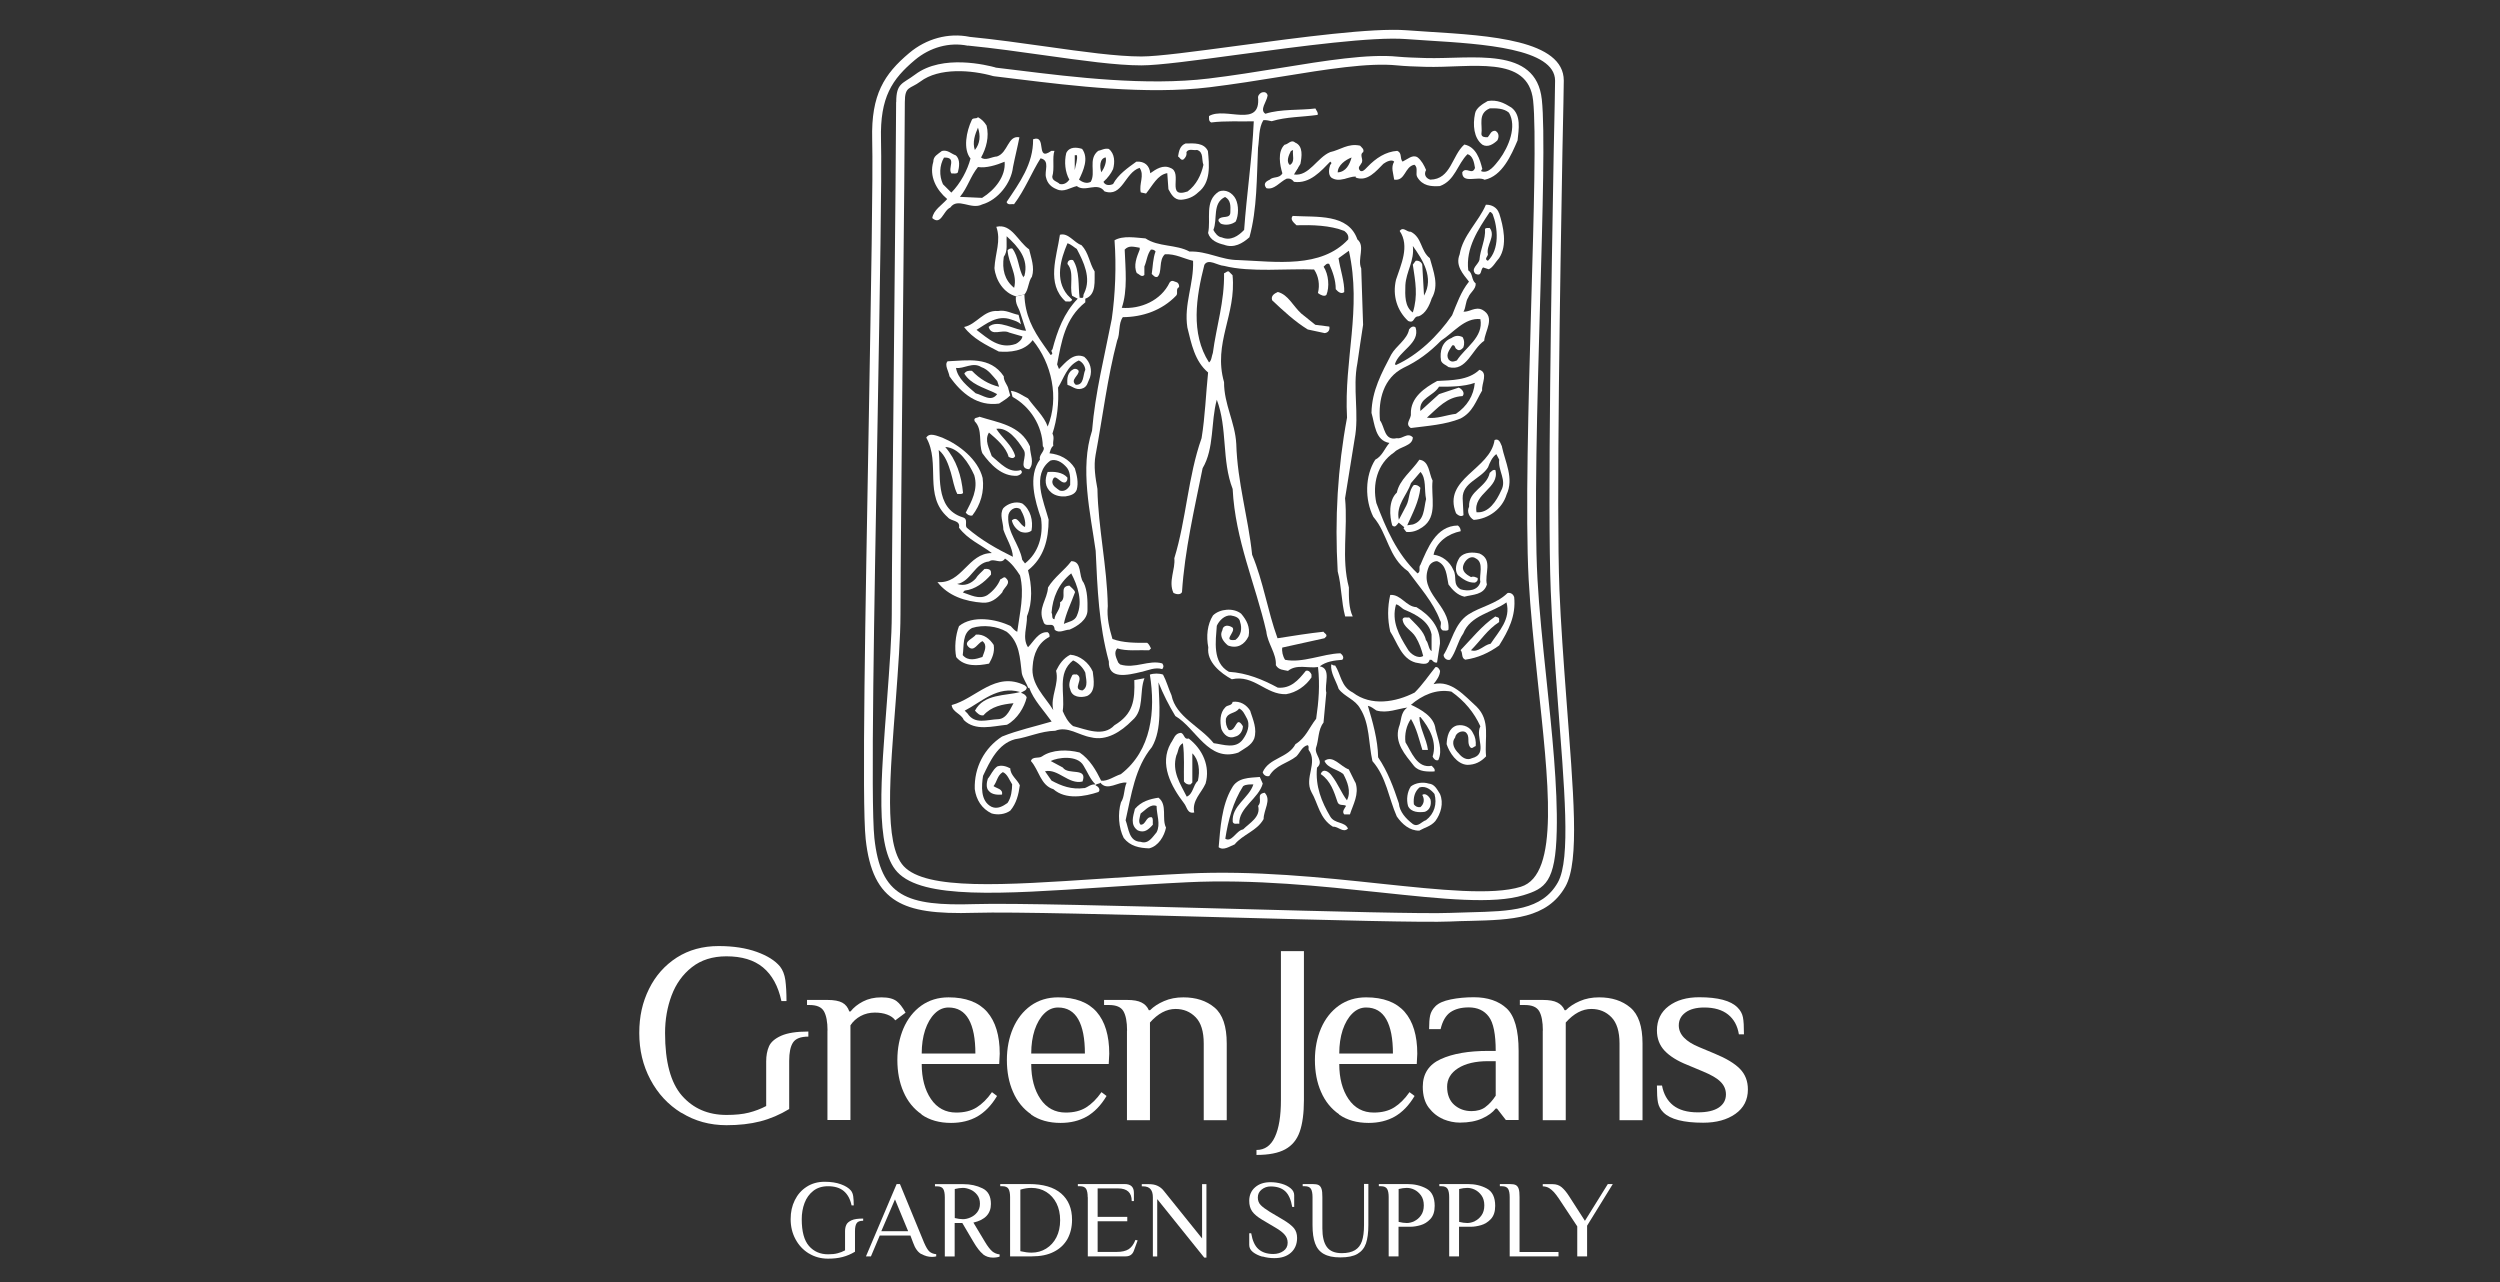 <?xml version="1.0" encoding="UTF-8"?>
<svg xmlns="http://www.w3.org/2000/svg" viewBox="0 0 241.29 123.77">
  <rect x="0" y="0" width="241.29" height="123.77" fill="#333333" stroke="none"/>
  <defs>
    <style>.cls-1{fill:none;}.cls-1,.cls-2{stroke-width:0px;}.cls-2{fill:#fff;}</style>
  </defs>
  <g id="Area">
    <rect class="cls-1" width="230.38" height="123.77"></rect>
  </g>
  <g id="Green_Jeans">
    <path class="cls-2" d="m125.58,30.25l1.37,1.1,1.35.17c.07.28-.07.59-.45.63l-1.63-.35c-1.23-.75-2.39-1.83-3.44-2.82-.14-.45.23-.65.55-.8,1.01.27,1.44,1.32,2.25,2.07Z"></path>
    <path class="cls-2" d="m119.79,59.23c.52.61.89,1.28.72,2.17-.38.82-1.1,1.24-1.99.9-.38-.31-.86-.86-.55-1.45.07-.58.63-.54,1-.27.31.44-1.04,1.34.27,1.18.55-.41.66-1.11.45-1.73-.06-.45-.52-.56-.9-.63-.61-.04-1.13.51-1.35,1-.1,1.45-.45,3.55,1.17,4.44,1.75.11,3.27.75,4.72,1.53,1.24.1,1.96-.69,2.7-1.62.28-.11.48.18.55.35v.28c-.55.82-1.46,1.46-2.45,1.62-1.96.07-3.1-1.92-5.24-1.44-1.07-.58-2.45-1.68-2.27-3.08-.21-1.07-.1-2.21.45-3.08.66-.65,1.99-.76,2.72-.17Z"></path>
    <path class="cls-2" d="m144.69,20.57c.41,1.28.82,3.11,0,4.34-.34.37-.59.9-1,1.08l-.55-.18c-.28.24-.08.89-.72.63-.52-.49.25-.9.37-1.35.08-1.04.61-1.99.54-2.99.1-.15.3-.07.45-.1.62.8-.38,1.7-.17,2.54,0,.21-.41.48,0,.63,1.13-1.1.97-3.18.45-4.52-.1-.07-.14-.23-.28-.18-1.13,1.7-2.32,3.46-2.07,5.62.47.31.28.93.72,1.27.03.56-.55.87-.72,1.35-.28.41-.21.96-.46,1.37.55.06,1.15-.52,1.82-.18,1.3.72.25,2.03.18,2.99-1.18.79-1.7,3.01-3.44,2.54-.25-.21-.62-.3-.73-.63-.14-.9.1-1.83,1-2.17.37-.25.68-.28,1.08-.1.18.3.2.66.08,1-.16.2-.42.38-.63.18-.24-.1-.13-.48-.45-.37-.24.41-.65.86-.35,1.35.27.3.49.21.8.1.8-1.25,2.59-2.23,2.27-3.99-1.52-.16-2.58,1.3-3.8,2.08-1.11,1.13-2.24,1.97-3.62,2.62-1.93.97-2.45,3.1-2.27,5.07.48.63.39,2,1.63,1.72.56.11,1.01-.61,1.54-.08-.01.86-1.24.86-1.8,1.45-1.66,1.11-2.11,3.1-1.72,4.89.92,2.42,1.96,4.89,3.97,6.79.37-.16.06-.59.28-.82.68-1.56,1.49-3.77,3.62-3.8.18.14.27.32.27.55-1.17.23-2.35,1.01-2.62,2.27.82.08,1.58.68,1.9,1.44.41.69-.11,1.41.72,1.9.7.21,1.68.14,1.9-.72-.15-.63.38-1.87-.45-2.27-.52-.35-1.04.21-1.18.63-.23.62.32.96.73,1.18.27-.11.38,0,.63.08.07.23-.1.41-.27.45-.66.03-1.14-.34-1.63-.72-.37-.52-.14-1.24.18-1.72.46-.52,1.27-.52,1.9-.37,1.34.59.46,2,.72,2.99-.31,1.03-1.38.96-2.17,1.18-.68-.15-1.16-.66-1.54-1.18-.18-.83-.17-1.9-1.1-2.25-.35,0-.68.23-.8.54-1.04,2.49,2.1,3.69,1.9,6.07-.14.16-.37.07-.55.08-.45-.3,0-.63-.27-.99-.63-1.73-2.01-3.24-3.08-4.72-1.92-1.34-1.94-3.62-3.35-5.25-.83-1.65-.82-3.96.18-5.52.68-.35.9-1.08,1.37-1.62-1.38-.23-1.41-1.82-1.73-2.9.03-2.13.99-3.87,1.9-5.62.48-.86,1.55-1.46,1.73-2.44.15-.21.42-.39.63-.18.46,1.54-1.62,2.24-2,3.54l.1.08c2.14-.97,4.03-2.79,5.42-4.8.45-1.1.85-2.28,1.63-3.25-.59-.75-1.34-1.56-.9-2.63.3-1.83,1.83-3.14,2.53-4.79.54-.03,1.1.27,1.27.82Z"></path>
    <path class="cls-2" d="m137.99,24.91c-.9-.72-.72-1.97-1.82-2.54-.41.04-.72-.54-1.08-.08,1,1.46.11,3.28-.35,4.7-.37,1.54.11,3.01,1.17,3.99.66.27.45-.45,1-.45.68-.23,1.06-1.07,1.27-1.72.75-1.3.16-2.61-.18-3.9Zm-.55,3.62l-.17-2.99c-.07-.25-.35-.42-.63-.37l-.28.37c.25,1.68.51,2.99,0,4.62-.79-.56-.75-1.63-.72-2.62.07-1.34.9-2.37.72-3.8.92,1.28,2.08,3.07,1.08,4.79Z"></path>
    <path class="cls-2" d="m142.79,35.69c-1.08,1.04-2.72,1-4.08,1.08-1.21.66-2.58,1.59-2.54,3.17.06.48-.63.97,0,1.37,1.63-.21,3.34-.32,4.8-.92,1.18-.61,1.48-1.69,2.08-2.7-.08-.66.63-1.73-.27-2Zm-2.27,4.25c-.93.11-1.87.52-2.8.37,1.04-.93,1.94-2.01,3.44-2.08.27-.31-.07-.7-.37-.82l-1.9.63-1.8,1.63c-.17-1.27,1.24-1.41,1.8-2.35.97.01,2.41.01,3.45-.37-.1,1.23-.75,2.27-1.82,2.99Z"></path>
    <path class="cls-2" d="m144.96,43.11c.31,1.48,1.18,3.06.45,4.62-.42,1.38-1.72,2.35-3.17,2.45-.42-.23-.7-.8-.45-1.27-.08-1.56,1.7-1.86,1.99-3.27.17-.13.3-.35.55-.27.44,1.75-2.17,2.24-1.82,4.07,1.18.11,1.93-1.1,2.37-2.08.58-1.03-.32-1.9-.18-2.99l-.28-.54c-.41.3-.63.82-.8,1.27-.69,1.13-2.48,1.46-2.45,2.99l.08,1.63c-.24.2-.54.01-.72-.18-1.34-3.35,3.31-4.21,3.72-7.07.49-.2.58.39.72.63Z"></path>
    <path class="cls-2" d="m138.26,46.37c-.35-.68-.3-1.89-1.27-2-.72,1.07-1.92,1.93-2.17,3.17-.83.77-.7,2.3-.45,3.17.3.28.45-.07.63-.27l.54.45-.08.1.27.35c.59.06,1.08-.13,1.55-.45,1.54-1.04.8-2.96.99-4.52Zm-1.9,4.25l-.54.08c.52-1.17,1.13-2.28,1.27-3.62-.17-.2-.37-.31-.63-.27-.52.54-.39,1.35-.73,1.99l-.72,1.37c-.3-1.45.79-2.35,1.17-3.54l.92-1.08c.58.63.35,1.75.54,2.62-.23.89-.13,2.08-1.27,2.45Z"></path>
    <path class="cls-2" d="m146.14,57.6c.2,1.86-.58,3.31-1.45,4.7-.97.7-2.04,1.2-3.27,1.37-.42-.18-.2-.63-.45-.92,1.04-1.08,2.06-2.37,3.35-3.25.11.08.38.04.37.27v.27c-1.14.73-1.77,1.77-2.72,2.72.72.25,1.23-.52,1.9-.63.79-1.2,1.97-2.37,1.53-3.99-1.38,1-3.48,1.23-4.17,3-.56.79-.68,1.76-1.27,2.53-.31.11-.63-.17-.63-.46.8-1.28,1.03-2.99,2.37-3.89,1.21-.79,2.69-1,3.8-2.08.28-.08.56.11.63.37Z"></path>
    <path class="cls-2" d="m136.72,58.6c-1-.03-1.49-1.25-2.54-1.18-.27,1.18-.27,2.35,0,3.54.68,1.04,1.08,2.62,2.45,2.99.39.04,1.2.37,1.35-.27.08,0,.23-.03.27.08.07.08.25.25.45.18l.28-1.82c.04-1.58-.96-2.73-2.27-3.52Zm1.45,4.25c-.32-.23-.27-.77-.55-1.08-.18-.86-.97-1.49-1.62-2.18-.24.06-.52-.11-.63.18.08.79.87,1.04,1.27,1.72.34.56.56,1.18.72,1.82-.45.31-1.24-.14-1.54-.73-.77-1.24-1.55-2.59-1.08-4.25.35.06.56.44.9.55,1.06.45,2.28,1.08,2.53,2.35v1.63Z"></path>
    <path class="cls-2" d="m128.85,64.21c.58.86.56,2.06,1.72,2.63,1.76,1.35,4.14.94,5.97,0,.77-.77,1.34-1.63,2-2.45.23-.07.39.2.45.37-.03.49-.32.87-.63,1.27,1.73-.41,2.99,1.13,4.15,2.17,1.38,1.38.75,3.03.92,4.8-.51.54-1.08.82-1.82.82-1-.06-1.72-1.18-1.99-2,.04-.72.2-1.56.99-1.8.69-.14,1.32.2,1.55.72.23.37.31.79.27,1.27-.18.03-.37.34-.55.08-.34-.45.07-1.03-.45-1.44-.35-.18-.93.08-.99.54-.41.52-.06,1.14.35,1.53.32.41.8.7,1.27.46,1.63-.41.28-2.07.82-3.08-.61-1.34-1.53-2.45-2.8-3.35-1.48-.27-2.8.34-3.9,1.27.96.45,2.25,1.15,2.37,2.35.23.96.72,2,.27,2.99-.27.11-.48-.17-.55-.35.45-1.41-.31-2.75-1.17-3.8h-.1c0,1.06.68,2.06.82,3.17h-.54c-.32-1.03-.55-2.07-1.1-2.99-.45.63-.63,1.51-.53,2.25.56.89,1.11,2.56,2.53,2.27.13.15.37.3.27.55-.63.01-1.49.06-1.99-.55-.85-1.08-1.89-2.21-1.45-3.72.27-.63.13-1.42.82-1.9-.89.1-1.96.59-2.99.28-.28-.18-.51-.39-.82-.45.45,1.49.97,3.3.99,4.97.93,1.38,1.49,2.9,2,4.44.07.82.68,1.49,1.35,2,.51.34.85-.25,1.27-.37.82-.63,1.08-1.59.82-2.53-.31-.38-.82-.82-1.45-.63-.46.41-.61.97-.54,1.63.15.2.35.31.63.27.38-.32.41-.79.18-1.18.31-.23.68.17.8.45.1.51-.06,1-.54,1.18-.55.08-1.34.07-1.63-.55-.18-.63-.08-1.38.27-1.9.46-.35,1.16-.45,1.73-.27.56.04.8.56,1.08,1,.38.89.08,1.9-.45,2.62-.44.51-1.03.62-1.55.92-.93.01-1.65-.62-2.17-1.37-.79-1.79-1-3.8-2.35-5.34-.38-1.7-.25-3.61-1.18-5.07-.49-.9-1.51-1.13-2.08-1.9-.24-.77-.8-1.53-.72-2.35.14-.03.2.15.37.08Z"></path>
    <path class="cls-2" d="m110.19,64.84c-1.44.35-3.23.75-3.17-1-.97-3.55-1.1-7.01-1.27-10.68-.52-3.69-1.54-7.97-.35-11.59.31-3.72,1.21-7.2,1.9-10.77.35-2.42.45-5.18.27-7.61.83-.48,2.04-.25,2.99-.18,1.25.84,2.94.56,4.25,1.27,1.7-.07,3.04.82,4.72.82,3.63.15,7.96.83,10.59-1.99.08-.37-.11-.62-.37-.82-1.38-.55-3.1-.59-4.62-.55-.25-.25-.65-.54-.37-.9,2.34.14,5.37-.25,6.25,2.27.79.65-.03,1.87.37,2.8l.18,5.44c-.18,1.13-.37,2.46-.55,3.7-.48,2.41.2,4.94-.27,7.34l-.92,5.7c.28,3.03-.38,5.77.37,8.61-.01.99-.01,1.99.37,2.8h-.73c-.38-1.41-.34-2.94-.72-4.35-.3-5.07,0-10.03.9-14.84-.31-5.63,1.44-10.44.18-16.11l-1,.72c.17,1.11.59,2.31.55,3.27-.3.23-.61-.03-.82-.28,0-.9-.3-1.69-.63-2.44-.25-.1-.38.13-.54.27.49.75.58,1.97.27,2.72-.18.2-.59.01-.82-.18.2-.77.07-1.63-.37-2.27-2.55-.11-6.13.3-8.69-.35-.63-.03-1.52-.75-1.9-.1-.79,3.08-1.35,6.63.45,9.42.25-.17.25-.62.37-.92.34-2.58,1.13-4.96,1.08-7.69.18-.03.37-.34.55-.08l.27.27c.38,3.82-1.9,6.54-.82,10.32-.01,2.14,1.07,3.87,1.18,5.97.11,3.73,1.15,7.06,1.53,10.69,1.08,2.58,1.49,5.42,2.45,8.06,1.47-.23,3.03-.48,4.44-.63.08.16.35.23.27.45l-.18.18-4.07.9c-.06.34.04.83.27,1.18,1.68.34,3.62-.58,5.34-.63.21.15.39.42.18.63-.77.06-1.56.16-2.17.63,1.15.2.42,1.8.63,2.54l-.27,2.89c-.55.7-.44,1.66-.73,2.45-.14.7.82,1.28.1,1.9-.17,1.8.45,3.31,1.27,4.7.42.75,1.42.48,1.72,1.18-.48.46-.93-.23-1.45-.18-1.3-.79-1.42-2.23-2.08-3.35-.72-1.38.66-2.83-.27-4.07-.03-.17.07-.37-.1-.45-.54.13-.72.72-1.08,1.08-.86.68-2.01.83-2.62,1.9-.3.08-.56-.11-.63-.37.61-1.41,2.46-1.35,3.17-2.72.99-.59,1.34-1.63,1.99-2.44.25-1.7.37-3.23.18-4.99-.96.14-2.06-.31-2.9.37-.42-.1-.9-.07-1.17-.55.07-1.13-.8-2.08-.92-3.25-1.06-4.61-3-8.83-3.25-13.76-1.07-2.76-.48-5.84-1.53-8.61-.59,2.15-.23,4.69-1.37,6.61-.79,3.94-1.73,7.93-1.99,11.96-.15.3-.59.2-.82.08-.52-1.11.2-2.28.08-3.35,1.15-3.73,1.32-7.9,2.63-11.59.34-2.06.42-4.34.63-6.34-1.3-1.1-1.61-2.77-2-4.34-.35-2.27.63-4.17.55-6.44-.9-.2-1.7-.69-2.72-.63-.63.58-.23,1.75-.72,2.18-.25.08-.39-.14-.55-.28.11-.72.11-1.49.37-2.17-.11-.15-.27-.2-.45-.18-.37.48-.39,1.08-.63,1.63v.82c-.28.27-.51-.11-.73-.18-.35-.72,0-1.58.28-2.27v-.18c-.55-.08-1.03-.27-1.45.18.07,1.83.3,3.94-.28,5.62,1.82.14,3.79-.7,4.62-2.45.23-.3.45-.07.73,0,.15.11.2.28.18.45-.37.17-.06.59-.28.82-1.39,1.45-3.28,2.07-5.15,2.08-.45.63-.23,1.56-.55,2.27-.94,3.58-1.39,7.35-2.08,11.04-.2,1.08-.01,2.23.18,3.27.07,3.77.93,7.42,1,11.31-.11,1.07.15,2.17.45,3.17,1.01.38,2.28.38,3.35.37.2.14.27.37.37.54l-.18.18c-1.04-.04-2.15.11-3.08-.18-.38.41-.07.96.1,1.37l.18.18c1.44.45,2.77-.48,4.07-.1.15.23.15.32,0,.55-.68-.21-1.37.11-2,.27Z"></path>
    <path class="cls-2" d="m98.54,66.87c.21-.18.58-.2.55-.55l-.18-.17c-2.84-1.41-4.7,1.27-7.06,1.9.07.69.93.83,1.17,1.44,1.11,1.11,2.79.59,4.17.46,1.01-.55,1.68-1.7,1.9-2.63-.07-.25-.32-.38-.55-.45Zm-4.44,1.72c.23.25.46.51.82.45.77-.87,1.82-1.06,2.9-1.17-.25.41-.61,1.49-1.45,1.54-1.13.04-2.27.55-2.99-.55l-.27-.27c1.61-.83,3.17-2.44,5.34-1.8-1.35.38-3.49.15-4.35,1.8Z"></path>
    <path class="cls-2" d="m99.33,24.07c-1.07-.73-1.7-2.54-3.17-2.18.48,1.34-.11,2.54-.18,3.99.11,1.15.9,2.41,2.08,2.72l.82-.18c.41-.49.34-1.2.72-1.72.28-.9-.08-1.79-.27-2.62Zm-.45,2.54s-.11.08-.1.17c-.49-.8-.45-1.99-1.08-2.8-.18-.01-.34.03-.45.18.07,1.27.97,2.31.63,3.62-.94-.76-1.17-1.79-1-2.99.41-.55.23-1.31.28-1.99,1.13,1.04,2.14,2.18,1.72,3.8Z"></path>
    <path class="cls-2" d="m99.33,66.37c.42,1.18,1.41,2.2,2.17,3.27-1.61.48-3.25.83-4.79,1.45-1.7,1.1-2.7,2.99-2.63,5.07.14,1.04.68,1.9,1.63,2.35.61.18,1.31.08,1.8-.27.59-.7.8-1.55.92-2.45-.25-.56-.92-.97-.92-1.63-.38-.2-.83-.35-1.27-.18-.45.35-.58.8-.9,1.18-.11.34-.2.9.1,1.18.31.38.9.38,1.27.35.11-.56-.51-.58-.82-.82.35-.42.34-1.01.9-1.35.44.18.63.77.9,1.18-.01.54-.08,1.28-.45,1.8-.42.3-.97.63-1.54.37-1.11-.56-.96-2.06-.82-2.99.66-1.38,1.42-3.08,3.08-3.53,1.32-.2,2.48-.79,3.89-.82,1.2-.48,2.28.44,3.44.63,1.49.38,2.9-.52,3.99-1.63,1.2-1.01.66-2.76,1.18-4.07l-.98.18c.06,1.94-.09,3.26-1.92,4.36-1.08,1.17-2.76.38-3.99.08-.52-.41-.77-.93-1-1.45.25-1.68-.58-3.66,1-4.89.48.2.97.7,1.18,1.18.04.52.35,1.38-.28,1.72-1.08-.1.25-1.11-.54-1.55-.15.03-.37-.06-.45.1-.21.41-.39.9-.18,1.35.15.75,1.01.84,1.63.63.86-.42.63-1.56.54-2.35-.37-.86-1.24-1.56-2.17-1.63-.68.35-1.04.89-1.37,1.55.32,1.31-.58,2.49-.27,3.8-.79-1.3-2.2-2.49-1.99-4.25.07-1.14.52-2.27,1.62-2.82.03-.18-.01-.34-.17-.45-.89-.08-1.37.93-1.9,1.45-.58-.89-.07-1.99-.1-2.99.56-1.37.48-3.01.1-4.44,1.54-1.2,1.99-2.99,1.99-4.89-.45-1.7-1.7-4.35.18-5.7.52-.17,1.06.13,1.45.54.49.45.46,1.14.45,1.82-.18.34-.52.68-1,.54-.27-.2-.77-.46-.72-.9.23-.97.75.3,1.27.1.16-.11.2-.28.18-.46-.48-.54-1.3-.58-1.9-.54-.3.72-.3,1.45.35,1.99.37.32.96.41,1.37.37.42-.07.9-.18,1.08-.63.2-.7.01-1.45-.18-2.08-.56-.9-1.46-1.35-2.45-1.45.1-.24.11-.52.37-.72-.07-.49.14-.75-.08-1.18.45-1.35.63-2.96.54-4.44.56-.9.86-2.1,2-2.62.34.15.61.52.63.9-.25.52-.1,1.49-.92,1.45-.58-.49.32-.86.28-1.35-.11-.17-.28-.21-.45-.18-.62.27-.7.9-.63,1.54.45.11.79.52,1.35.37.59-.14.59-.63.82-1.08.23-.73.04-1.49-.55-2-1.06-.45-1.8.55-2.44,1.18l-.18-.45c.42-2.2.75-4.42,2.72-5.99v-.35c1.1-.39.87-1.75.9-2.63-.52-.82-.56-1.8-1.27-2.54-.72-.23-1.27-1.23-2.08-1-.3,2.11-1.35,4.73.55,6.44.23-.04.52.11.63-.18l-.45-.45c-1.23-1.48-.66-3.44,0-4.99.34.1.61.37.9.55.65,1.24,1.42,2.79.72,4.25-.2.3.1.56-.45.45-.15-1.11.03-2.61-.63-3.62-.23-.08-.54,0-.54.37.69.79.16,2.1.45,3.07l.54.28c-1.35,1.39-1.97,3.11-2.44,4.89-.3.18.23.41-.18.54l-.63-.9c-1.11-1.56-1.83-2.93-1.9-4.93l-.82.18c-.07.77.26,1.03.42,1.58l.56,1.73c-1.01,0-2.7-1.18-3.61-.37.28.99,1.28.18,1.99.55l1.27.37c-.03.31-.38.59-.63.72-1.59.56-2.69-.52-3.8-1.35.93-.56,1.99-1.49,3.35-1,.34.11.65.19.94.46l-.23-.91c-.65-.11-1.23-.52-1.99-.37-1.37-.13-2.06,1.3-3.27,1.54.82,1.11,2.15,1.75,3.35,2.37,1.04.08,2.46,0,3.27-1.1,1.84,2.23,2.58,5.58,1.45,8.34-.35-1.01-1.27-1.82-1.9-2.72-.62-.31-.96-.63-1.65-.73l.16.59c1.69.93,2.87,2.76,2.92,4.76.37.38-.45.83-.27,1.27-1.2,1.63-.48,4.03.1,5.7.23,1.65-.24,3.31-1.55,4.34l-.27-.35c-.25-1.48-1.42-2.56-1.35-4.17,0-.56.63-1.07,1.17-.72.3.52.56,1.15.45,1.72-.52-.17-.7-1.14-1.27-.63.1.45.41.86.82,1.08.32.14.82.14,1.08-.1.17-.94-.08-2.03-.9-2.62-.66-.25-1.41.03-1.82.45-.41.63,0,1.38,0,2.08.3.89.89,1.75.92,2.62-1.55-.76-3.06-1.61-4.44-2.8-.25-.27.16-.83-.37-1-2.83-.86-2.1-4.23-2.35-6.51.65.54.93,1.39,1.17,2.17.21.7.3,1.45.63,2.08.18-.03.41.07.55-.1-.15-1.65-.63-3.17-1.72-4.44,1.34.07,2.28,1.56,2.8,2.72.41,1.38-.27,2.54-.82,3.62.17.21.37.32.63.28.8-1.03,1.18-2.31,1-3.63-.45-1.8-2.27-3.21-3.89-3.89-.46-.14-1.23-.55-1.55,0,1.41,2.49-.3,5.59,2.08,7.69.32.41,1.23.24,1.08,1,.85,1.15,2.18,1.68,3.17,2.45-2.31,0-2.87,3-5.25,2.8,1.03,1.34,2.68,1.87,4.35,1.99.79.06,1.38-.38,1.9-.99.11-.45.93-.86.37-1.37-.18-.24-.37.07-.55.1-.23.59-.7,1.15-1.27,1.54-.79.45-1.63-.04-2.35-.27l.18-.18c1.01-.11,1.87-.77,2.54-1.54v-.18c.01-.37-.34-.39-.63-.37-.27.3-.63.56-.82.9-.45.52-1.13.8-1.82.55,1.32-.21,1.73-2.06,3.08-2.17.49-.37,1.15.34,1.54-.28.62.41,1.07,1.04,1.45,1.63.45,1.82-.04,3.66-.27,5.44-.25-.1-.44-.37-.63-.55-1.38-.68-3.68-1.08-4.99,0-.35.89-.45,2.11-.27,2.99.79.96,2.06.85,3.17.63.3-.54.56-1.08.45-1.8-.38-.59-.97-1.07-1.72-1-.25.38-1.24.66-.72,1.18.54.54.9-.37,1.35-.55.55.41.14,1.08,0,1.53-.63.21-1.38.44-1.9-.18.14-.94-.07-2.1.9-2.62,1.08-.34,2.41-.18,3.35.37,1.25,1.01,1.27,2.54,1.45,3.99.08.45.49,1.03.63,1.44Z"></path>
    <path class="cls-2" d="m97.34,37.59c-.07-.45-.48-.76-.46-1.27-1.31-1.97-3.51-1.52-5.42-1.45-.34.34.11.97.18,1.45,1.17,1.68,2.73,2.92,4.79,2.63.45-.3.72-.44,1.07-.78l-.16-.58Zm-3.54-1.8c-.3-.03-.56,0-.73.27.62,1.01,1.82,1.34,2.82,1.8l.35.18c-.58.8-1.35.1-2.07-.08-.73-.63-1.75-1.42-1.9-2.45.76.11,1.62-.61,2.44-.08.68.23,1.07.82,1.54,1.35l.18.55c-.99-.23-1.87-.75-2.62-1.54Z"></path>
    <path class="cls-2" d="m99.41,43.11c-.01.73.48,1.56-.08,2.18-1.13-.06-.08-1.27-.55-1.9-.54-.89-1.51-2.18-2.62-2,.56.89,1.56,1.61,1.82,2.63-.14.28-.37.2-.63.08-.25-.94-1.14-1.7-1.9-2.35-.46.75.04,1.56.27,2.27.83.68,1.65,1.69,2.8,1.35.32.27-.15.52-.37.55-1.44.08-2.55-1.07-3.34-2.18-.39-.97.06-2.28-.73-3.07-.18-.41.3-.32.45-.45,1.79.58,3.97.8,4.89,2.89Z"></path>
    <path class="cls-2" d="m104.58,56.23c-.51-.65-.11-2.06-1.18-2.07-.65.87-1.65,1.55-2.25,2.54-.07,1.17-1,2.01-.46,3.25.18.79,1.04-.11,1.1.82.42.41.97,0,1.44,0,.75-.32,1.75-.96,1.73-1.9.01-.82.01-1.86-.37-2.63Zm-.63,3.17c-.23.58-.82.59-1.27.82.18-.99.72-2.06,1.08-3.07-.08-.25-.37-.44-.55-.63-1.08.08-.13,1.17-.9,1.62.1.66-.49,1.04-.54,1.63-.32-.04-.14-.42-.28-.63.11-1.46.66-2.79,1.9-3.8.62,1.18,1.15,2.72.55,4.07Z"></path>
    <path class="cls-2" d="m114.72,71.28c-.45.13-.38-.41-.73-.55-.61.03-.69.59-.99,1-1.14,2.01.04,4.18,1.27,5.79.31.37.31,1.04.99.9-.23-1.17.69-1.87,1.1-2.8.46-1.65-.28-3.3-1.63-4.34Zm.9,4.07c-.49.45-.45,1.28-1.08,1.54-.61-1.23-1.46-2.42-1-3.99.21-.38.14-.9.63-1.17.17,1.28.07,2.46.1,3.7.16.21.35.32.63.28l.18-.18v-2.82c.65.62.75,1.7.54,2.63Z"></path>
    <path class="cls-2" d="m120.69,68.64c-.37-.63-1-1-1.72-.9-.07.41-.52.27-.72.54-.52.52-.52,1.38-.37,2.08.23.56.72,1,1.35.73.44-.1.73-.56.73-1-.7-1.13-.59.56-1.37.37-.23-.32-.31-.68-.27-1.08.2-.66.93-.48,1.27-1,.38.16.55.59.72.9.41.68.06,1.52-.35,2.08-.7.97-1.89.49-2.82.37-1.31-1.63-3.66-2.54-4.07-4.62-.3-.66-.48-1.37-.82-2-.35-.13-.9-.13-1.27,0,.56,3.49.17,7.32-2.8,9.61-.63.2-1.27.7-1.9.63-.49-1-1.11-2.08-2.08-2.72-1.15-.3-2.65-.3-3.62.37-.32.24-.93-.03-1.08.45.79.89.93,2.35,2.17,2.72,1.18,1.04,3.01.72,4.35.27.24-.23-.03-.56-.28-.63.1-.23.35-.11.46-.27.68.87,1.73-.14,2.54,0-.28.59-.18,1.35-.55,1.9-.32,1.08-.23,2.46.27,3.44.62.79,1.49.97,2.45,1,.9-.21,1.46-1.18,1.63-2-.44-.87.17-2.21-.73-2.89-.83.13-1.65.35-2.27,1.08-.17.7-.49,1.56.28,2.08.63.27,1.01-.06,1.45-.55-.03-.25.06-.55-.1-.72-.59-.1-.54.72-1.08.72-.27-.25-.07-.75,0-1.08.48-.34.94-.96,1.54-.73,0,.85.41,1.75,0,2.54-.38.44-.79,1.18-1.54.92-1.15-.03-1.15-1.31-1.45-2.08.56-2.46.89-5.06,2.54-7.07,1.01-1.73.7-4.27.63-6.24.45,1.13,1,2.21,1.63,3.25,2.01,1.18,3.18,4.49,6.07,3.53.54-.37,1.28-.68,1.54-1.35.3-.93-.11-1.82-.37-2.63Zm-16.03,7.42c-1.23.17-2.21-.2-3.17-.72l-.63-.9c1.27-.28,2.27,1.31,3.62.99.52-1.42-1.39-.58-1.9-1.35l-1.17-.63c.65-.34,2.58-.62,3.17.45.38.61.65,1.34,1.17,1.82-.45-.07-.72.24-1.08.35Z"></path>
    <path class="cls-2" d="m130.83,75.53c.37,1.13-.23,2.1-.54,3.07h-.55c-.25-.27.04-.58.18-.82-.25-.17-.66.03-.82-.35-.34-1-.66-2.07-1.63-2.72.23-.63.82-.21,1.08.18.59.75.93,1.68,1.45,2.35.44-.84.03-1.82-.35-2.53-.58-.48-1.51-.55-1.82-1.27.82-.62,1.56.56,2.35.82l.63,1.27Z"></path>
    <path class="cls-2" d="m121.88,75.61c-.37,1.45-2.35,2.35-2.27,3.9-.23-.06-.52.11-.63-.18-.14-1.55,1.58-2.31,1.99-3.62-.24,0-.72-.03-.99.17-.97,1.52-1.44,3.27-1.72,5.07.63.39,1.06-.8,1.72-.9.61-.61,1.73-1.2,1.45-2.27.47-.54-.25-1.13.63-1.27.68.69-.11,1.68-.1,2.54-.63,1.15-2.01,1.48-2.8,2.45-.48.18-1.07.63-1.54.27.16-1.8.28-4.03,1.27-5.7.54-1.04,1.69-.99,2.7-1.08l.28.63Z"></path>
    <path class="cls-2" d="m124.96,16.52c-.38-.3-.11-.94.1-1.34l.21-.1c-.08.5.22,1.13-.3,1.44Z"></path>
    <path class="cls-2" d="m129.58,17.24c0-.69.77-1.23,1.34-1.44-.19.67-.54,1.39-1.34,1.44Z"></path>
    <path class="cls-2" d="m104.2,17.03v-1.44h.21c.08.42-.13.96-.21,1.44Z"></path>
    <path class="cls-2" d="m106.77,17.24c-.18-.5-.18-1.34.42-1.44.1.43-.13,1.02-.42,1.44Z"></path>
    <path class="cls-2" d="m94.85,12.93c.26.77.21,1.53-.3,2.16-.26-.75.02-1.52.3-2.16Z"></path>
    <path class="cls-2" d="m122.34,9.24c-.08.59-.8,1.36-.21,1.74,1.49-.48,3.34-.32,4.83-.51.08.21.29.37.21.62-1.47.21-3.04.18-4.43.61-.26-.05-.51-.13-.81-.1-.46.77-.37,1.77-.51,2.67-.13,2.83-.08,5.93-.83,8.63-.66.59-1.5,1.09-2.46.72-.61-.14-1.33-.43-1.53-1.13.3-1.33-.38-3.07,1.02-3.99.64-.29,1.34.1,1.65.72.29.61.29,1.53,0,2.16-.38.3-.97.4-1.44.21-.11-.13-.29-.24-.21-.42.3-.42,1.15.02,1.13-.72.02-.56.05-1.13-.51-1.44-1.26.59-.7,2.16-1.13,3.18.14.29.46.7.81.72.85.37,1.6-.13,2.16-.72.24-3.39.77-6.9.93-10.48-1.23.03-2.8-.06-4.11.11-.26-.13-.21-.38-.21-.62,1.57-.93,5.03,1.23,4.73-1.84.1-.53.86-.67.93-.11Z"></path>
    <path class="cls-2" d="m145.86,10.37c-.67-.42-1.36-.77-2.27-.62-.46.26-1.15.67-1.23,1.23-.22,1.05-.13,2.35.72,2.99.51.29,1.05-.05,1.44-.42.16-.29.19-.74-.21-.93-.43,0-.46.34-.72.62-.26.02-.59,0-.61-.3.13-.88-.38-1.98.81-2.48.58-.02,1.36-.02,1.85.42.77,1.31,0,3.26-.93,4.52-.43.54-1.02,1.39-1.74,1.13-.03-.11.05-.16.1-.21-.22-.93-.61-2.16-1.74-2.37-1.21,1.07-1.28,3.36-3.29,3.39-.43-.13-.64-.51-.4-.93-.19-.46-.45-.94-.83-1.23-.48-.29-.94.18-1.44.42-.29-.32-.02-.83-.51-1.04-1.13.08-2.06.7-2.88,1.55-.21.21-.59.69-.81.21-.08-.24.13-.34.19-.51.34-.37-.22-.85.21-1.13.11-.29-.14-.43-.3-.62-1.15-.26-1.93.42-2.88.62-1.26.51-2.06,2.38-3.5,2.16l.62-1.02c.13-.67.3-1.73-.51-2.06-.38-.34-.67.18-1.02.21-.7.67-.45,1.98-.21,2.76-.29.53-.88.27-1.23.62-.42.18-.62.42-.32.81.75.21,1.31-.61,1.95-.91.32-.06.54.06.72.3,1.52.22,2.62-1.05,3.5-1.95l.1.1c.03.11-.05.16-.1.21-.13.37-.22.94.1,1.23.78.54,1.68-.13,2.36-.1v.1c1.13.43,1.98-.64,2.67-1.33.29-.21.8-.46,1.04-.21-.34.56-.08,1.12,0,1.74,1.1.16.99-1.26,1.95-1.44.42.29.05.88.3,1.23.5.8,1.28.89,2.16.83,1.47-.53,1.68-2.11,2.67-3.08.51.14.64.81.72,1.33-.27.75-.86-.18-1.23.42-.02,1.15,1.49.34,2.16.72,1.69-.35,2.57-2.37,3.18-3.8.11-1.05.37-2.45-.61-3.18Zm-21.37,5.55c-.38-.3-.11-.94.1-1.34l.21-.1c-.08.5.22,1.13-.3,1.44Zm4.62.72c0-.69.77-1.23,1.34-1.44-.19.67-.54,1.39-1.34,1.44Z"></path>
    <path class="cls-2" d="m116.58,14.57c-.38-.81-1.34-.74-2.16-.72-.54.21-.64.75-.72,1.25.18.1.26.4.51.3.22-.18.35-.42.3-.72.21-.38.7-.13,1.02-.21.67.21.42.94.62,1.44-.21.97-.69,1.95-1.53,2.57-2.14.72-.4-1.81-1.65-2.27-.72-.34-1.39.11-1.95.51-.08-.74-.54-1.17-1.34-1.12-.82.59-1.77,1.25-2.25,2.16-.29.14-.75.18-.93-.21.4-.37.72-.77.93-1.23.18-.64.18-1.49-.42-1.95-.42-.08-.7.13-1.02.19-1.01.8-.19,2.11-.72,2.99-.4.22-.83.02-1.13-.21.42-.88.97-2.06.3-2.97-.51-.16-1.23-.24-1.53.4-.21.85-.11,1.85.3,2.57-.22.29-.51.51-.93.42-.22-.24-.73-.29-.72-.72.24-.77-.02-1.82.21-2.48h-.3c-1.57,1.12-.37-1.61-1.76-1.12.03,2.38-1.31,4.2-2.56,6.06.13.34.46.16.72.21,1.05-1.39,1.69-3.05,2.56-4.43.96.21.34,1.25.53,1.85.13.58.51.93,1.02,1.13.69.34,1.31-.16,1.95-.3.82.64,1.98-.45,2.67.51,1.74.61,1.95-1.81,3.39-2.27.5.72-.08,1.52.11,2.37l.51.11c.64-.78,1.1-1.81,2.05-1.97l.11,1.55c.26.48.56,1.05,1.23,1.02.62-.05,1.18-.26,1.65-.72,1.23-.94,1.07-2.62.93-4.01Zm-12.85,1.85v-1.44h.21c.08.42-.13.96-.21,1.44Zm2.57.21c-.18-.5-.18-1.34.42-1.44.1.43-.13,1.02-.42,1.44Z"></path>
    <path class="cls-2" d="m96.24,15.1c-.51.02-1.13.46-1.55.1.5-.89.8-2,.53-3.08-.24-.38-.45-.59-.83-.81-.16.21-.51,0-.61.3-.5,1.05-.85,2.78-.11,3.69-.29,1.12-.97,2.4-1.85,3.29l-.81-.81c-.38-.83-.34-1.81.1-2.57,1.29-.05.32,1.02.72,1.53.21-.02.46.08.62-.1.13-.5.26-1.26-.21-1.65-.43-.14-.77-.56-1.33-.42-.4.32-.83.5-.83,1.04-.42,1.41.3,2.72,1.34,3.6-.51.59-1.34,1.07-1.44,1.84.86.75,1.05-.72,1.74-1.02.72-1.02,2,.26,3.08-.3,1.52-.43,2.8-2.06,2.97-3.6.19-.97.46-2.03.62-2.88-1.13-.21-1.09,1.49-2.16,1.85Zm-1.85-2.78c.26.77.21,1.53-.3,2.16-.26-.75.02-1.52.3-2.16Zm.42,6.78l-2.16-.1c.74-.89,1.01-1.98,1.74-2.88.77.13,1.77-.18,2.57-.51.13,1.39-.93,2.72-2.16,3.48Z"></path>
    <path class="cls-2" d="m93.43,4.4c2.54.25,5.05.61,7.48.95,3.51.49,6.82.96,9.25.96,1.66,0,5.23-.48,9.37-1.04,6.06-.82,12.94-1.74,16.16-1.5l2.23.15c5.14.32,12.17.75,12.17,3.87,0,1.02-.05,2.55-.13,6.77-.21,12.01-.61,34.38-.29,42.43.12,3.19.4,6.92.67,10.53.64,8.55,1.29,15.37.02,17.64-1.52,2.71-4.59,2.79-8.47,2.89-.63.02-1.28.03-1.95.06-2.33.1-11.47-.14-21.15-.4-10.41-.28-21.18-.56-24.69-.45-6.64.21-9.1-.73-9.71-6.38-.37-3.47-.01-22.04.31-40.21.22-12.8.42-23.85.33-27.23-.1-4.06,1.06-5.79,3.27-7.65,1.47-1.23,3.33-1.74,5.1-1.38h.02s.02,0,.02,0Zm-9.25,9.06c.09,3.37-.11,14.41-.33,27.2-.32,18.2-.68,36.8-.3,40.31.33,3.1,1.25,4.95,2.97,5.99,1.54.93,3.74,1.26,7.6,1.14,3.48-.11,14.24.17,24.64.45,9.69.26,18.84.5,21.2.39.66-.03,1.31-.05,1.94-.06,3.99-.1,7.43-.2,9.19-3.32,1.4-2.49.76-9.04.09-18.12-.27-3.6-.54-7.32-.67-10.5-.31-8.03.08-30.37.29-42.38.08-4.23.13-5.76.13-6.78,0-3.91-7.19-4.35-12.96-4.71l-2.21-.15c-3.31-.25-10.23.68-16.34,1.5-4.11.55-7.66,1.03-9.26,1.03-2.37,0-5.66-.46-9.13-.95-2.44-.34-4.96-.7-7.51-.95h.04c-2.03-.4-4.15.17-5.81,1.57-2.41,2.03-3.68,4-3.57,8.32Z"></path>
    <path class="cls-2" d="m95.95,7.36l2.3.28c5.23.64,12.4,1.52,18.5.78,2.35-.29,4.69-.66,6.95-1.03,4.31-.7,8.38-1.36,11.13-1.08.79.08,1.72.11,2.71.14,4.43.13,9.95-1.22,10.43,3.25.3,2.79.07,10.92-.18,19.53-.27,9.61-.58,20.5-.25,26.71.16,2.93.5,6.19.86,9.64,1.03,9.78,2.19,18.84-1.62,20.01-2.74.84-7.73.31-13.52-.3-5.71-.61-12.19-1.29-18.7-.98-2.88.14-5.64.32-8.3.5-9.42.63-16.86,1.13-19.04-1.21-1.96-2.1-1.3-8.93-.76-16.05.23-3.12.45-6.06.45-8.25,0-3.93.12-15.88.23-27.43.1-9.95.19-19.34.19-22.01,0-1.58.5-1.24,1.5-1.99,1.8-1.36,4.92-1.13,7.05-.52h.03s.04.01.04.01Zm-9.46,2.5c0,2.67-.09,12.06-.19,22-.11,11.55-.23,23.5-.23,27.43,0,2.16-.22,5.09-.45,8.19-.57,7.66-1.23,14.32.99,16.69,2.46,2.63,10.07,2.12,19.72,1.48,2.66-.18,5.41-.36,8.29-.5,6.45-.31,12.89.38,18.57.98,6.12.65,10.95,1.16,13.85.27,2.08-.64,3.1-1.23,3.21-6.21.1-4.2-.46-9.54-1-14.7-.36-3.44-.7-6.7-.86-9.6-.33-6.18-.02-17.05.25-26.64.26-9.01.48-16.8.17-19.65-.56-5.2-6.73-3.87-11.24-4-.98-.03-1.9-.06-2.66-.13-2.86-.29-6.98.38-11.35,1.09-2.25.36-4.58.74-6.91,1.02-6,.73-13.11-.14-18.29-.78l-2.31-.28h.07c-.84-.23-5.15-1.32-7.79.67-1.22.92-1.83.8-1.83,2.66Z"></path>
    <path class="cls-2" d="m65.76,107.41c-1.28-.79-2.27-1.86-2.99-3.22-.72-1.36-1.07-2.85-1.07-4.48s.31-2.98.94-4.26c.63-1.28,1.52-2.28,2.68-3.03,1.16-.74,2.51-1.11,4.04-1.11,1.42,0,2.64.19,3.67.56,1.03.37,1.78.84,2.26,1.42.26.33.43.77.51,1.31.07.54.11,1.22.11,2.02h-.49c-.31-1.45-.91-2.53-1.78-3.25-.87-.72-2.05-1.07-3.53-1.07-1.33,0-2.44.35-3.33,1.05-.89.7-1.54,1.61-1.96,2.73-.42,1.12-.63,2.33-.63,3.63,0,2.78.54,4.79,1.63,6.04,1.09,1.24,2.52,1.86,4.3,1.86.84,0,1.56-.07,2.15-.22.59-.15,1.15-.36,1.68-.64v-4.3c0-.56.09-1.05.27-1.46.18-.41.57-.75,1.17-1.02.6-.27,1.48-.41,2.63-.41v.49c-.74,0-1.23.19-1.48.57-.25.38-.37.97-.37,1.78v4.64c-.89.54-1.82.94-2.79,1.19-.97.25-2.06.37-3.26.37-1.61,0-3.06-.4-4.33-1.19Z"></path>
    <path class="cls-2" d="m79.87,99.46c0-.84-.12-1.46-.35-1.86-.23-.4-.69-.6-1.38-.6h-.25v-.49h1.98c.63,0,1.1.09,1.42.26.32.17.55.46.68.85h.12c.3-.38.7-.7,1.2-.96.5-.26,1.09-.4,1.77-.4s1.15.12,1.48.37c.28.21.57.58.86,1.11l-.99.74c-.18-.25-.44-.43-.79-.56s-.74-.19-1.19-.19c-.49,0-.95.11-1.36.33-.41.22-.74.52-.99.9v9.14h-2.22v-8.64Z"></path>
    <path class="cls-2" d="m88.95,107.55c-.77-.53-1.36-1.26-1.75-2.17-.4-.91-.59-1.94-.59-3.07s.2-2.14.59-3.06c.4-.92.97-1.65,1.72-2.19.75-.53,1.63-.8,2.63-.8,1.66,0,2.9.47,3.72,1.4.81.93,1.22,2.28,1.22,4.04l-.05.99h-7.48c0,1.38.3,2.51.89,3.38.59.87,1.41,1.31,2.44,1.31.77,0,1.43-.16,1.96-.49.53-.33,1.03-.82,1.49-1.48l.49.37c-.54.91-1.18,1.56-1.9,1.98-.72.41-1.57.62-2.54.62-1.12,0-2.07-.27-2.84-.8Zm5.19-5.86c0-1.45-.21-2.55-.64-3.31-.43-.76-1.08-1.14-1.95-1.14-.49,0-.94.19-1.33.58-.4.39-.7.92-.93,1.59-.22.68-.33,1.43-.33,2.27h5.19Z"></path>
    <path class="cls-2" d="m99.52,107.55c-.77-.53-1.36-1.26-1.75-2.17-.4-.91-.59-1.94-.59-3.07s.2-2.14.59-3.06c.4-.92.97-1.65,1.72-2.19.75-.53,1.63-.8,2.63-.8,1.66,0,2.9.47,3.72,1.4.81.93,1.22,2.28,1.22,4.04l-.05.99h-7.48c0,1.38.3,2.51.89,3.38.59.87,1.41,1.31,2.44,1.31.77,0,1.43-.16,1.96-.49.53-.33,1.03-.82,1.49-1.48l.49.37c-.54.91-1.18,1.56-1.9,1.98-.72.41-1.57.62-2.54.62-1.12,0-2.07-.27-2.84-.8Zm5.19-5.86c0-1.45-.21-2.55-.64-3.31-.43-.76-1.08-1.14-1.95-1.14-.49,0-.94.19-1.33.58-.4.39-.7.92-.93,1.59-.22.68-.33,1.43-.33,2.27h5.19Z"></path>
    <path class="cls-2" d="m108.78,99.46c0-.84-.12-1.46-.35-1.86-.23-.4-.69-.6-1.38-.6h-.49v-.49h2.22c.61,0,1.07.08,1.4.25.32.16.56.41.7.74h.12c.35-.35.79-.64,1.35-.88.55-.24,1.17-.36,1.86-.36,1.23,0,2.24.33,3.02.99.78.66,1.17,1.81,1.17,3.46v7.41h-2.22v-7.41c0-1.15-.26-2-.78-2.53-.52-.53-1.16-.8-1.94-.8-.87,0-1.7.44-2.47,1.31v9.43h-2.22v-8.64Z"></path>
    <path class="cls-2" d="m121.28,110.99c.79,0,1.38-.42,1.77-1.26.39-.84.58-2.02.58-3.56v-14.37h2.22v14.37c0,1.28-.14,2.31-.41,3.07-.27.77-.74,1.33-1.4,1.69-.66.36-1.58.54-2.77.54v-.49Z"></path>
    <path class="cls-2" d="m129.25,107.55c-.77-.53-1.36-1.26-1.75-2.17-.4-.91-.59-1.94-.59-3.07s.2-2.14.59-3.06c.4-.92.97-1.65,1.72-2.19.75-.53,1.63-.8,2.63-.8,1.66,0,2.9.47,3.72,1.4.81.93,1.22,2.28,1.22,4.04l-.05.99h-7.48c0,1.38.3,2.51.89,3.38.59.87,1.41,1.31,2.44,1.31.77,0,1.43-.16,1.96-.49.53-.33,1.03-.82,1.49-1.48l.49.37c-.54.91-1.18,1.56-1.9,1.98-.72.41-1.57.62-2.54.62-1.12,0-2.07-.27-2.84-.8Zm5.19-5.86c0-1.45-.21-2.55-.64-3.31-.43-.76-1.08-1.14-1.95-1.14-.49,0-.94.19-1.33.58-.4.39-.7.92-.93,1.59-.22.68-.33,1.43-.33,2.27h5.19Z"></path>
    <path class="cls-2" d="m139.3,108.01c-.54-.22-1.01-.59-1.4-1.1-.39-.51-.58-1.19-.58-2.02,0-1.25.58-2.14,1.74-2.67,1.16-.53,2.68-.79,4.56-.79h.74c0-1.61-.22-2.72-.67-3.31-.44-.59-1.09-.89-1.93-.89-.74,0-1.33.16-1.78.47-.44.31-.76.86-.94,1.63h-1.11c0-.56.03-1,.1-1.32.07-.32.24-.62.52-.9.3-.3.79-.51,1.47-.65.68-.14,1.43-.21,2.23-.21,1.33,0,2.39.36,3.16,1.07.77.72,1.16,2.09,1.16,4.11v6.67h-1.23l-.86-1.11h-.12c-.3.38-.73.7-1.31.96-.58.26-1.29.4-2.15.4-.53,0-1.06-.11-1.61-.33Zm4.07-1.17c.36-.26.69-.63.99-1.09v-3.33h-.74c-1.22,0-2.18.23-2.89.68-.71.45-1.06,1.05-1.06,1.79s.23,1.34.68,1.74c.45.4,1.01.61,1.67.61.54,0,1-.13,1.36-.4Z"></path>
    <path class="cls-2" d="m148.91,99.46c0-.84-.12-1.46-.35-1.86-.23-.4-.69-.6-1.38-.6h-.49v-.49h2.22c.61,0,1.07.08,1.4.25.32.16.56.41.7.74h.12c.35-.35.79-.64,1.35-.88.55-.24,1.17-.36,1.86-.36,1.23,0,2.24.33,3.02.99.78.66,1.17,1.81,1.17,3.46v7.41h-2.22v-7.41c0-1.15-.26-2-.78-2.53-.52-.53-1.16-.8-1.94-.8-.87,0-1.7.44-2.47,1.31v9.43h-2.22v-8.64Z"></path>
    <path class="cls-2" d="m160.54,107.36c-.28-.28-.45-.6-.52-.95-.07-.35-.1-.9-.1-1.64h.49c.15.82.51,1.46,1.07,1.91.57.45,1.36.68,2.38.68.91,0,1.58-.16,2.04-.47.45-.31.68-.73.68-1.26,0-.48-.18-.89-.53-1.23-.35-.35-.92-.67-1.69-.99l-1.48-.62c-.99-.39-1.73-.86-2.22-1.38s-.74-1.18-.74-1.95c0-1,.38-1.79,1.14-2.36.76-.57,1.74-.85,2.94-.85,1.81,0,3.05.33,3.7.99.28.28.45.59.52.94.07.35.1.9.1,1.65h-.49c-.13-.82-.48-1.46-1.04-1.91-.56-.45-1.33-.68-2.3-.68-.77,0-1.38.16-1.81.48-.44.32-.65.74-.65,1.25,0,.86.66,1.56,1.98,2.1l1.48.62c1.12.46,1.93.95,2.44,1.47.51.52.77,1.18.77,1.99,0,1-.4,1.79-1.21,2.36-.81.57-1.84.85-3.11.85-1.89,0-3.17-.33-3.83-.99Z"></path>
    <path class="cls-2" d="m78.05,120.97c-.55-.34-.97-.8-1.28-1.38-.31-.58-.46-1.22-.46-1.92s.13-1.28.4-1.83c.27-.55.65-.98,1.15-1.3s1.07-.48,1.73-.48c.61,0,1.13.08,1.57.24.44.16.76.36.97.61.11.14.19.33.22.56.03.23.05.52.05.87h-.21c-.13-.62-.39-1.08-.76-1.39-.37-.31-.88-.46-1.51-.46-.57,0-1.05.15-1.43.45s-.66.69-.84,1.17c-.18.48-.27,1-.27,1.56,0,1.19.23,2.05.7,2.59.47.53,1.08.8,1.84.8.36,0,.67-.03.92-.1.25-.06.49-.16.72-.28v-1.84c0-.24.04-.45.12-.62.08-.18.25-.32.5-.44.26-.12.63-.17,1.13-.17v.21c-.32,0-.53.08-.63.24-.11.16-.16.42-.16.76v1.99c-.38.23-.78.4-1.2.51-.42.11-.88.16-1.4.16-.69,0-1.31-.17-1.86-.51Z"></path>
    <path class="cls-2" d="m88.92,121.04c-.33-.19-.6-.55-.79-1.1l-.26-.69h-2.96l-.85,2.01h-.48l2.96-6.98h.32l2.33,5.66c.18.41.34.69.5.84.16.15.38.24.67.27v.21c-.13.04-.27.05-.42.05-.34,0-.67-.09-1.01-.28Zm-3.86-2.21h2.59l-1.27-3.07-1.32,3.07Z"></path>
    <path class="cls-2" d="m94.87,121.04c-.28-.22-.59-.62-.93-1.2l-1.06-1.8h-.74v3.23h-.95v-5.71c0-.36-.05-.63-.15-.8-.1-.17-.3-.26-.59-.26h-.21v-.21h2.75c.67,0,1.28.13,1.83.4.55.26.82.77.82,1.51,0,.94-.56,1.54-1.69,1.8l1.11,1.85c.26.44.5.74.7.92.21.17.45.27.72.3v.21c-.06.03-.15.05-.27.07s-.24.03-.37.03c-.37,0-.7-.11-.98-.33Zm-1.22-3.53c.26-.11.48-.27.66-.5.18-.23.27-.5.27-.83,0-.35-.09-.63-.27-.86-.18-.23-.4-.4-.66-.51-.26-.11-.5-.16-.71-.16-.25,0-.51.04-.79.11v2.8c.28.07.55.11.79.11.22,0,.46-.05.71-.16Z"></path>
    <path class="cls-2" d="m97.49,115.55c0-.36-.05-.63-.15-.8-.1-.17-.3-.26-.59-.26h-.21v-.21h2.77c1.37,0,2.4.3,3.11.91.7.61,1.05,1.45,1.05,2.54,0,.7-.15,1.31-.44,1.85-.3.53-.74.95-1.32,1.24-.58.3-1.29.44-2.12.44h-2.1v-5.71Zm3.48,4.96c.42-.26.75-.62.99-1.09.24-.47.36-1.02.36-1.65s-.12-1.16-.35-1.63c-.24-.47-.57-.84-.99-1.1-.42-.26-.9-.39-1.44-.39-.34,0-.69.06-1.06.17v5.94c.4.09.75.14,1.08.14.52,0,.99-.13,1.41-.39Z"></path>
    <path class="cls-2" d="m104.98,115.55c0-.36-.05-.63-.15-.8-.1-.17-.3-.26-.59-.26h-.21v-.21h4.51c.6,0,.9.28.9.85v.79h-.21c0-.81-.44-1.22-1.32-1.22h-1.97v2.75h2.86v.42h-2.86v2.96h1.85c.49,0,.87-.09,1.14-.26.28-.18.49-.48.66-.9l.21.05-.37,1.01c-.13.35-.39.53-.79.53h-3.65v-5.71Z"></path>
    <path class="cls-2" d="m111.69,115.71v5.56h-.42v-5.71c0-.34-.07-.6-.22-.78-.14-.18-.39-.28-.74-.28h-.11v-.21h.69c.32,0,.6.05.83.16s.43.26.6.48l3.7,4.6v-5.24h.42v7.09h-.21l-4.55-5.66Z"></path>
    <path class="cls-2" d="m121.84,121.29c-.37-.11-.68-.26-.92-.45-.24-.2-.35-.42-.35-.68v-1.13h.19c.12.71.35,1.22.7,1.53.35.31.82.47,1.43.47.38,0,.71-.1.98-.29.27-.19.41-.46.41-.79,0-.3-.09-.55-.28-.77-.18-.22-.48-.45-.89-.69l-1.3-.77c-.45-.27-.77-.54-.96-.81-.19-.28-.28-.61-.28-1.01,0-.54.19-.98.57-1.31.38-.33.87-.49,1.49-.49.36,0,.72.05,1.07.15.35.1.64.25.87.44.23.19.34.42.34.67v1.13h-.19c-.12-.71-.35-1.21-.68-1.52-.34-.31-.81-.46-1.41-.46-.32,0-.61.1-.86.3-.25.2-.37.45-.37.77,0,.29.09.53.27.72.18.19.48.41.9.67l1.3.77c.48.29.82.56,1.02.8.2.25.3.56.3.94,0,.59-.2,1.07-.59,1.42-.4.36-.93.53-1.61.53-.39,0-.77-.05-1.14-.16Z"></path>
    <path class="cls-2" d="m127.77,121.03c-.4-.23-.68-.57-.84-1.02-.17-.45-.25-1.04-.25-1.76v-2.7c0-.36-.05-.63-.15-.8-.1-.17-.3-.26-.59-.26h-.21v-.21h.95c.26,0,.46.03.59.1.13.07.22.19.28.37.06.18.08.44.08.8v3.02c0,.78.14,1.38.43,1.78.29.4.77.6,1.44.6.54,0,.96-.1,1.28-.29.31-.19.54-.48.67-.87.13-.39.2-.9.2-1.55v-3.97h.42v3.97c0,.73-.08,1.32-.23,1.77-.16.45-.43.78-.82,1.01-.39.23-.94.34-1.65.34s-1.21-.11-1.61-.34Z"></path>
    <path class="cls-2" d="m134.03,115.55c0-.36-.05-.63-.15-.8-.1-.17-.3-.26-.59-.26h-.21v-.21h2.75c.68,0,1.29.14,1.83.43.54.29.81.85.81,1.68,0,.55-.14.97-.42,1.27-.28.3-.6.49-.95.59-.35.1-.67.15-.96.15h-1.16v2.86h-.95v-5.71Zm2.47,2.31c.25-.12.47-.3.65-.56.18-.25.27-.58.27-.96s-.09-.71-.27-.96c-.18-.25-.4-.44-.65-.56-.25-.12-.49-.17-.72-.17-.25,0-.51.04-.79.11v3.17c.28.07.55.11.79.11.23,0,.47-.06.72-.17Z"></path>
    <path class="cls-2" d="m139.87,115.55c0-.36-.05-.63-.15-.8-.1-.17-.3-.26-.59-.26h-.21v-.21h2.75c.68,0,1.29.14,1.83.43.54.29.81.85.81,1.68,0,.55-.14.97-.42,1.27-.28.3-.6.49-.95.59-.35.1-.67.15-.96.15h-1.16v2.86h-.95v-5.71Zm2.47,2.31c.25-.12.47-.3.65-.56.18-.25.27-.58.27-.96s-.09-.71-.27-.96c-.18-.25-.4-.44-.65-.56-.25-.12-.49-.17-.72-.17-.25,0-.51.04-.79.11v3.17c.28.07.55.11.79.11.23,0,.47-.06.72-.17Z"></path>
    <path class="cls-2" d="m145.71,115.55c0-.36-.05-.63-.15-.8-.1-.17-.3-.26-.59-.26h-.21v-.21h.95c.26,0,.46.03.59.1.13.07.22.19.28.37.06.18.08.44.08.8v5.29h3.76v.42h-4.71v-5.71Z"></path>
    <path class="cls-2" d="m152.24,118.38l-1.8-2.72c-.18-.26-.34-.47-.47-.61s-.28-.27-.45-.38c-.17-.1-.38-.16-.62-.17v-.21h.95c.35,0,.65.1.89.31.24.21.47.49.7.85l1.53,2.38,2.21-3.55h.48l-2.48,4.02v2.96h-.95v-2.89Z"></path>
  </g>
</svg>
